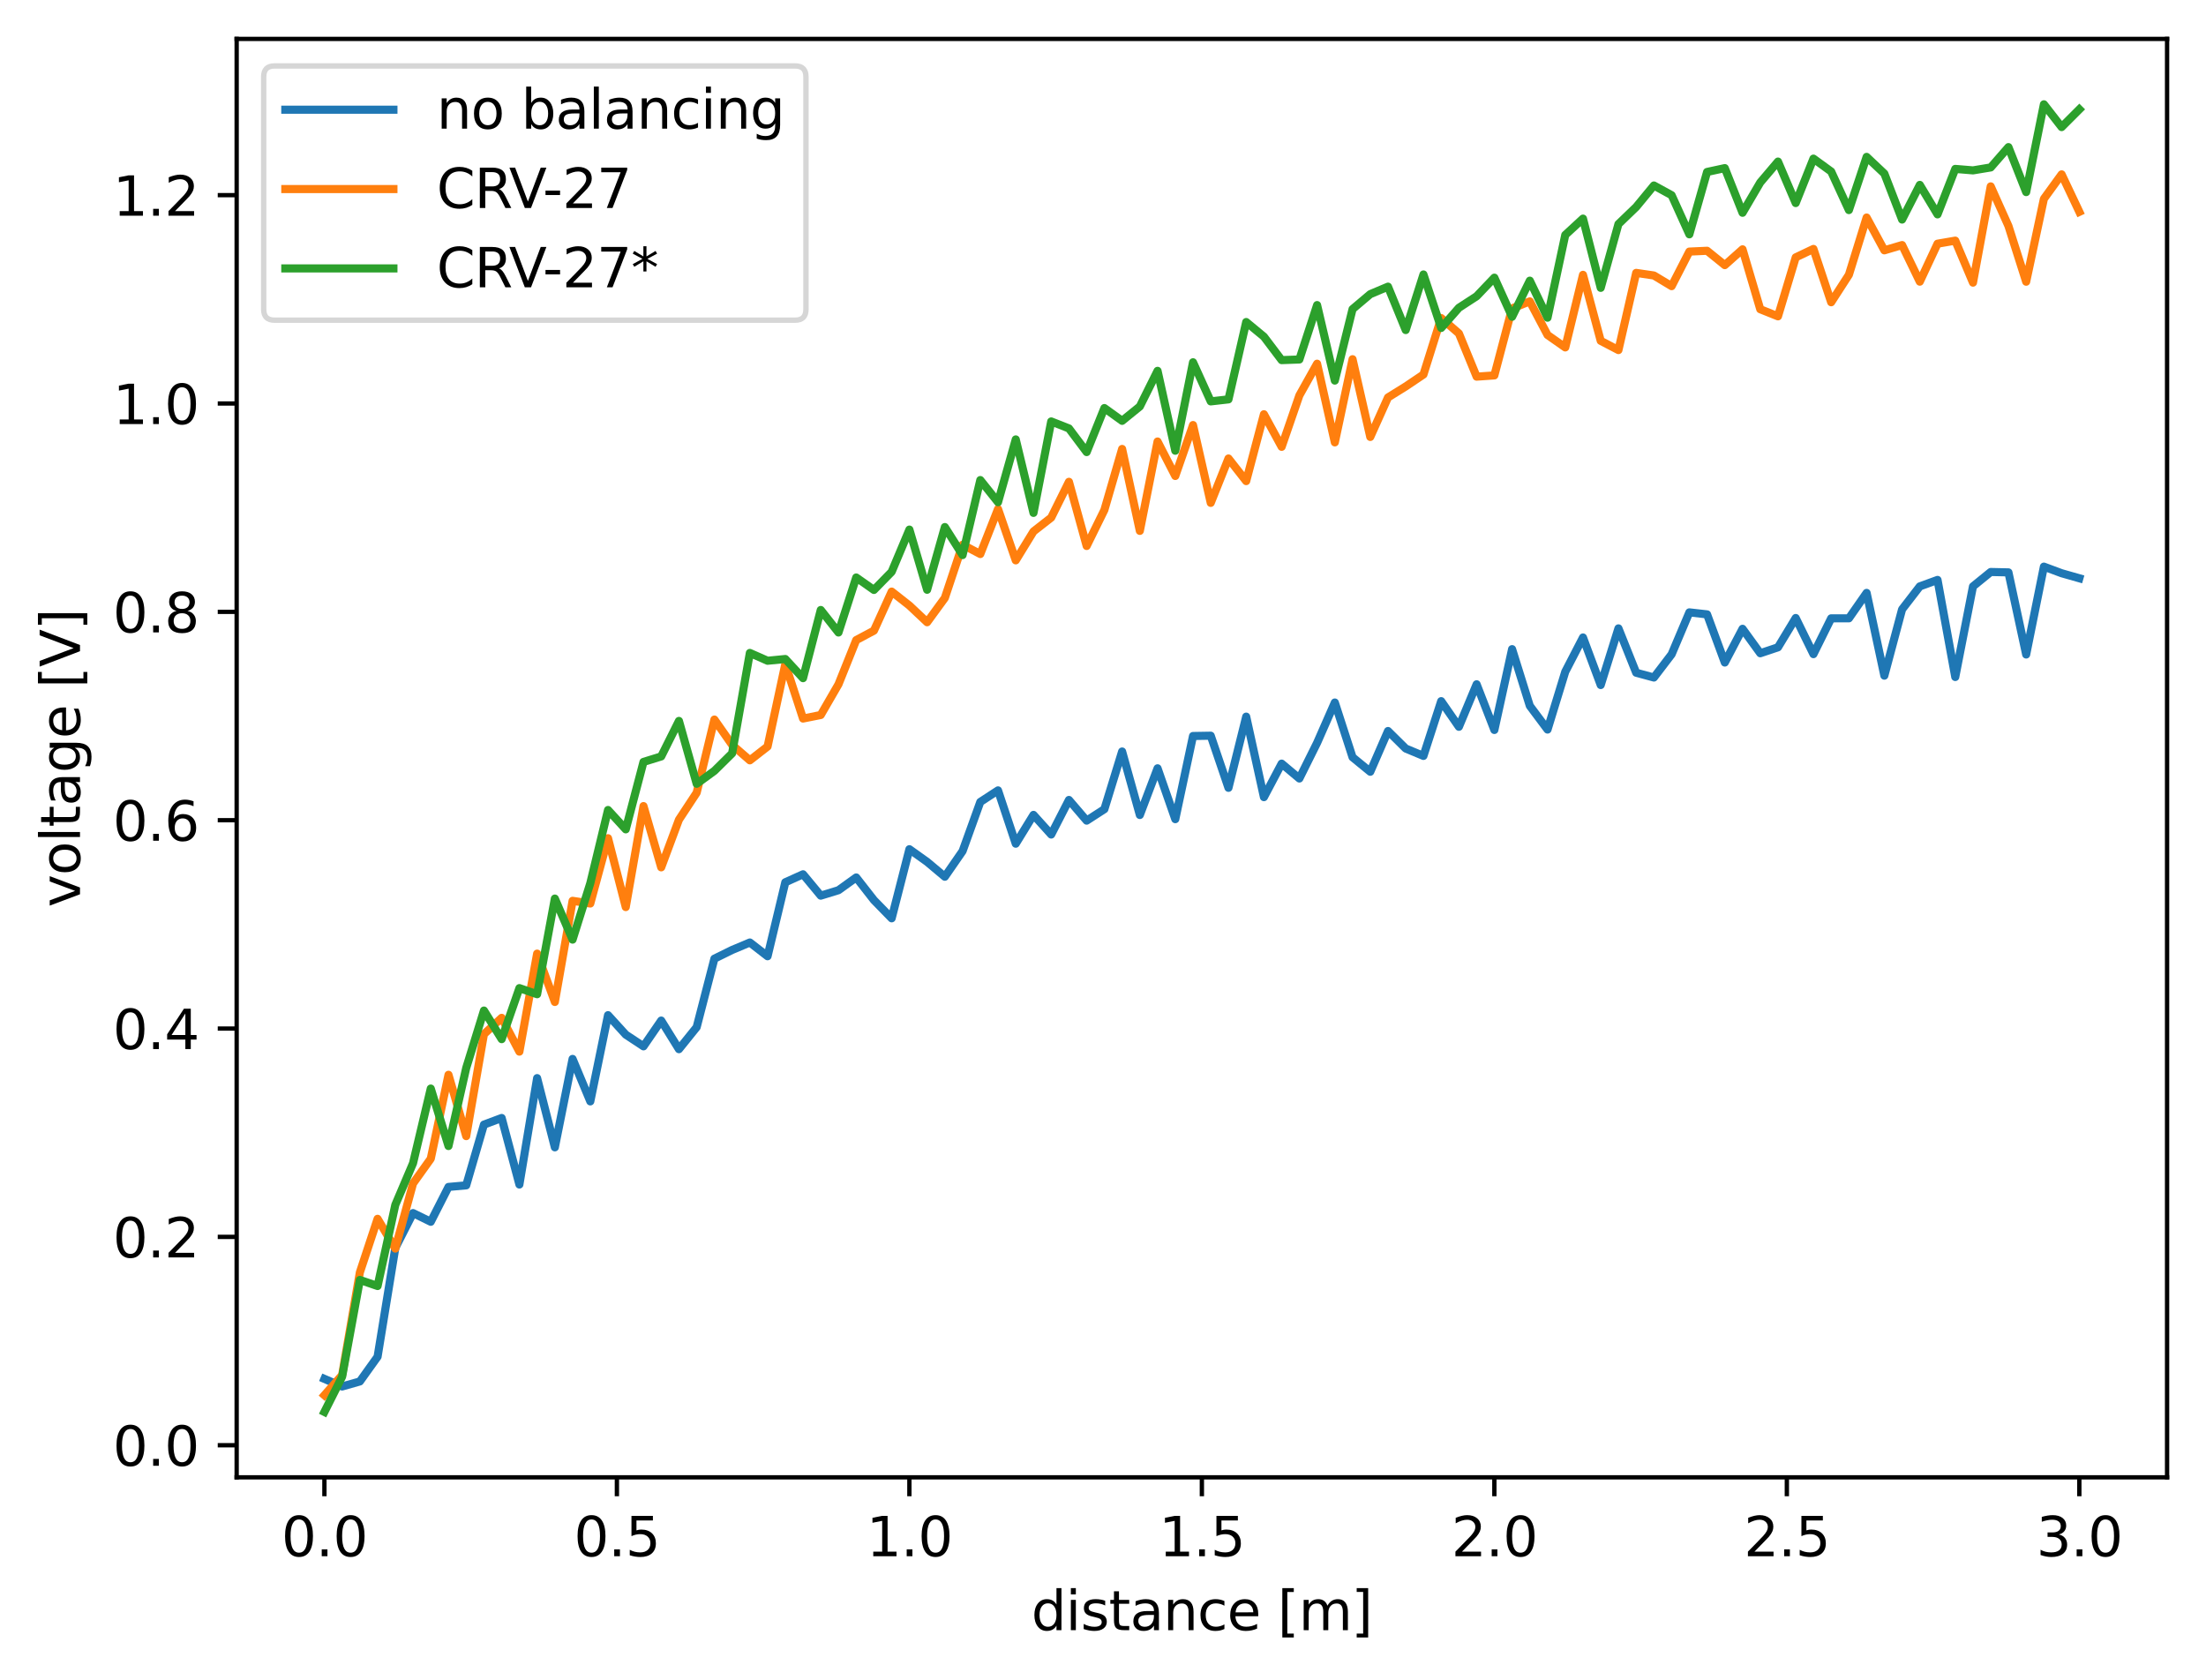 <svg xmlns:xlink="http://www.w3.org/1999/xlink" width="544.135" height="414.491" viewBox="0 0 408.101 310.868" xmlns="http://www.w3.org/2000/svg"><defs><style>*{stroke-linejoin:round;stroke-linecap:butt}</style></defs><g id="figure_1"><path d="M0 310.868h408.101V0H0z" style="fill:#fff" id="patch_1"/><g id="axes_1"><path d="M43.781 273.312h357.12V7.2H43.781z" style="fill:#fff" id="patch_2"/><g id="matplotlib.axis_1"><g id="xtick_1"><g id="line2d_1"><defs><path id="md33b0e5134" d="M0 0v3.5" style="stroke:#000;stroke-width:.8"/></defs><use xlink:href="#md33b0e5134" x="60.014" y="273.312" style="stroke:#000;stroke-width:.8"/></g><g transform="matrix(.1 0 0 -.1 52.062 287.91)" id="text_1"><defs><path id="DejaVuSans-30" d="M2034 4250q-487 0-733-480-245-479-245-1442 0-959 245-1439 246-480 733-480 491 0 736 480 246 480 246 1439 0 963-246 1442-245 480-736 480zm0 500q785 0 1199-621 414-620 414-1801 0-1178-414-1799Q2819-91 2034-91q-784 0-1198 620-414 621-414 1799 0 1181 414 1801 414 621 1198 621z" transform="scale(.016)"/><path id="DejaVuSans-2e" d="M684 794h660V0H684v794z" transform="scale(.016)"/></defs><use xlink:href="#DejaVuSans-30"/><use xlink:href="#DejaVuSans-2e" x="63.623"/><use xlink:href="#DejaVuSans-30" x="95.41"/></g></g><g id="xtick_2"><use xlink:href="#md33b0e5134" x="114.123" y="273.312" style="stroke:#000;stroke-width:.8" id="line2d_2"/><g transform="matrix(.1 0 0 -.1 106.172 287.91)" id="text_2"><defs><path id="DejaVuSans-35" d="M691 4666h2478v-532H1269V2991q137 47 274 70 138 23 276 23 781 0 1237-428 457-428 457-1159 0-753-469-1171Q2575-91 1722-91q-294 0-599 50Q819 9 494 109v635q281-153 581-228t634-75q541 0 856 284 316 284 316 772 0 487-316 771-315 285-856 285-253 0-505-56-251-56-513-175v2344z" transform="scale(.016)"/></defs><use xlink:href="#DejaVuSans-30"/><use xlink:href="#DejaVuSans-2e" x="63.623"/><use xlink:href="#DejaVuSans-35" x="95.41"/></g></g><g id="xtick_3"><use xlink:href="#md33b0e5134" x="168.232" y="273.312" style="stroke:#000;stroke-width:.8" id="line2d_3"/><g transform="matrix(.1 0 0 -.1 160.28 287.91)" id="text_3"><defs><path id="DejaVuSans-31" d="M794 531h1031v3560L703 3866v575l1116 225h631V531h1031V0H794v531z" transform="scale(.016)"/></defs><use xlink:href="#DejaVuSans-31"/><use xlink:href="#DejaVuSans-2e" x="63.623"/><use xlink:href="#DejaVuSans-30" x="95.41"/></g></g><g id="xtick_4"><use xlink:href="#md33b0e5134" x="222.341" y="273.312" style="stroke:#000;stroke-width:.8" id="line2d_4"/><g transform="matrix(.1 0 0 -.1 214.39 287.91)" id="text_4"><use xlink:href="#DejaVuSans-31"/><use xlink:href="#DejaVuSans-2e" x="63.623"/><use xlink:href="#DejaVuSans-35" x="95.41"/></g></g><g id="xtick_5"><use xlink:href="#md33b0e5134" x="276.45" y="273.312" style="stroke:#000;stroke-width:.8" id="line2d_5"/><g transform="matrix(.1 0 0 -.1 268.499 287.91)" id="text_5"><defs><path id="DejaVuSans-32" d="M1228 531h2203V0H469v531q359 372 979 998 621 627 780 809 303 340 423 576 121 236 121 464 0 372-261 606-261 235-680 235-297 0-627-103-329-103-704-313v638q381 153 712 231 332 78 607 78 725 0 1156-363 431-362 431-968 0-288-108-546-107-257-392-607-78-91-497-524-418-433-1181-1211z" transform="scale(.016)"/></defs><use xlink:href="#DejaVuSans-32"/><use xlink:href="#DejaVuSans-2e" x="63.623"/><use xlink:href="#DejaVuSans-30" x="95.41"/></g></g><g id="xtick_6"><use xlink:href="#md33b0e5134" x="330.559" y="273.312" style="stroke:#000;stroke-width:.8" id="line2d_6"/><g transform="matrix(.1 0 0 -.1 322.608 287.91)" id="text_6"><use xlink:href="#DejaVuSans-32"/><use xlink:href="#DejaVuSans-2e" x="63.623"/><use xlink:href="#DejaVuSans-35" x="95.41"/></g></g><g id="xtick_7"><use xlink:href="#md33b0e5134" x="384.669" y="273.312" style="stroke:#000;stroke-width:.8" id="line2d_7"/><g transform="matrix(.1 0 0 -.1 376.717 287.91)" id="text_7"><defs><path id="DejaVuSans-33" d="M2597 2516q453-97 707-404 255-306 255-756 0-690-475-1069Q2609-91 1734-91q-293 0-604 58T488 141v609q262-153 574-231 313-78 654-78 593 0 904 234t311 681q0 413-289 645-289 233-804 233h-544v519h569q465 0 712 186t247 536q0 359-255 551-254 193-729 193-260 0-557-57-297-56-653-174v562q360 100 674 150t592 50q719 0 1137-327 419-326 419-882 0-388-222-655t-631-370z" transform="scale(.016)"/></defs><use xlink:href="#DejaVuSans-33"/><use xlink:href="#DejaVuSans-2e" x="63.623"/><use xlink:href="#DejaVuSans-30" x="95.41"/></g></g><g transform="matrix(.1 0 0 -.1 190.794 301.589)" id="text_8"><defs><path id="DejaVuSans-64" d="M2906 2969v1894h575V0h-575v525q-181-312-458-464-276-152-664-152-634 0-1033 506-398 507-398 1332t398 1331q399 506 1033 506 388 0 664-152 277-151 458-463zM947 1747q0-634 261-995t717-361q456 0 718 361 263 361 263 995t-263 995q-262 361-718 361t-717-361q-261-361-261-995z" transform="scale(.016)"/><path id="DejaVuSans-69" d="M603 3500h575V0H603v3500zm0 1363h575v-729H603v729z" transform="scale(.016)"/><path id="DejaVuSans-73" d="M2834 3397v-544q-243 125-506 187-262 63-544 63-428 0-642-131t-214-394q0-200 153-314t616-217l197-44q612-131 870-370t258-667q0-488-386-773Q2250-91 1575-91q-281 0-586 55T347 128v594q319-166 628-249 309-82 613-82 406 0 624 139 219 139 219 392 0 234-158 359-157 125-692 241l-200 47q-534 112-772 345-237 233-237 639 0 494 350 762 350 269 994 269 318 0 599-47 282-46 519-140z" transform="scale(.016)"/><path id="DejaVuSans-74" d="M1172 4494v-994h1184v-447H1172V1153q0-428 117-550t477-122h590V0h-590q-666 0-919 248-253 249-253 905v1900H172v447h422v994h578z" transform="scale(.016)"/><path id="DejaVuSans-61" d="M2194 1759q-697 0-966-159t-269-544q0-306 202-486 202-179 548-179 479 0 768 339t289 901v128h-572zm1147 238V0h-575v531q-197-318-491-470T1556-91q-537 0-855 302-317 302-317 808 0 590 395 890 396 300 1180 300h807v57q0 397-261 614t-733 217q-300 0-585-72-284-72-546-216v532q315 122 612 182 297 61 578 61 760 0 1135-394 375-393 375-1193z" transform="scale(.016)"/><path id="DejaVuSans-6e" d="M3513 2113V0h-575v2094q0 497-194 743-194 247-581 247-466 0-735-297-269-296-269-809V0H581v3500h578v-544q207 316 486 472 280 156 646 156 603 0 912-373 310-373 310-1098z" transform="scale(.016)"/><path id="DejaVuSans-63" d="M3122 3366v-538q-244 135-489 202t-495 67q-560 0-870-355-309-354-309-995t309-996q310-354 870-354 250 0 495 67t489 202V134Q2881 22 2623-34q-257-57-548-57-791 0-1257 497-465 497-465 1341 0 856 470 1346 471 491 1290 491 265 0 518-55 253-54 491-163z" transform="scale(.016)"/><path id="DejaVuSans-65" d="M3597 1894v-281H953q38-594 358-905t892-311q331 0 642 81t618 244V178Q3153 47 2828-22t-659-69q-838 0-1327 487-489 488-489 1320 0 859 464 1363 464 505 1252 505 706 0 1117-455 411-454 411-1235zm-575 169q-6 471-264 752-258 282-683 282-481 0-770-272t-333-766l2050 4z" transform="scale(.016)"/><path id="DejaVuSans-5b" d="M550 4863h1325v-447h-750V-397h750v-447H550v5707z" transform="scale(.016)"/><path id="DejaVuSans-6d" d="M3328 2828q216 388 516 572t706 184q547 0 844-383 297-382 297-1088V0h-578v2094q0 503-179 746-178 244-543 244-447 0-707-297-259-296-259-809V0h-578v2094q0 506-178 748t-550 242q-441 0-701-298-259-298-259-808V0H581v3500h578v-544q197 322 472 475t653 153q382 0 649-194 267-193 395-562z" transform="scale(.016)"/><path id="DejaVuSans-5d" d="M1947 4863V-844H622v447h747v4813H622v447h1325z" transform="scale(.016)"/></defs><use xlink:href="#DejaVuSans-64"/><use xlink:href="#DejaVuSans-69" x="63.477"/><use xlink:href="#DejaVuSans-73" x="91.26"/><use xlink:href="#DejaVuSans-74" x="143.359"/><use xlink:href="#DejaVuSans-61" x="182.568"/><use xlink:href="#DejaVuSans-6e" x="243.848"/><use xlink:href="#DejaVuSans-63" x="307.227"/><use xlink:href="#DejaVuSans-65" x="362.207"/><use xlink:href="#DejaVuSans-20" x="423.73"/><use xlink:href="#DejaVuSans-5b" x="455.518"/><use xlink:href="#DejaVuSans-6d" x="494.531"/><use xlink:href="#DejaVuSans-5d" x="591.943"/></g></g><g id="matplotlib.axis_2"><g id="ytick_1"><g id="line2d_8"><defs><path id="mae9c46a1e6" d="M0 0h-3.5" style="stroke:#000;stroke-width:.8"/></defs><use xlink:href="#mae9c46a1e6" x="43.781" y="267.377" style="stroke:#000;stroke-width:.8"/></g><g transform="matrix(.1 0 0 -.1 20.878 271.176)" id="text_9"><use xlink:href="#DejaVuSans-30"/><use xlink:href="#DejaVuSans-2e" x="63.623"/><use xlink:href="#DejaVuSans-30" x="95.41"/></g></g><g id="ytick_2"><use xlink:href="#mae9c46a1e6" x="43.781" y="228.832" style="stroke:#000;stroke-width:.8" id="line2d_9"/><g transform="matrix(.1 0 0 -.1 20.878 232.631)" id="text_10"><use xlink:href="#DejaVuSans-30"/><use xlink:href="#DejaVuSans-2e" x="63.623"/><use xlink:href="#DejaVuSans-32" x="95.41"/></g></g><g id="ytick_3"><use xlink:href="#mae9c46a1e6" x="43.781" y="190.287" style="stroke:#000;stroke-width:.8" id="line2d_10"/><g transform="matrix(.1 0 0 -.1 20.878 194.086)" id="text_11"><defs><path id="DejaVuSans-34" d="M2419 4116 825 1625h1594v2491zm-166 550h794V1625h666v-525h-666V0h-628v1100H313v609l1940 2957z" transform="scale(.016)"/></defs><use xlink:href="#DejaVuSans-30"/><use xlink:href="#DejaVuSans-2e" x="63.623"/><use xlink:href="#DejaVuSans-34" x="95.41"/></g></g><g id="ytick_4"><use xlink:href="#mae9c46a1e6" x="43.781" y="151.742" style="stroke:#000;stroke-width:.8" id="line2d_11"/><g transform="matrix(.1 0 0 -.1 20.878 155.54)" id="text_12"><defs><path id="DejaVuSans-36" d="M2113 2584q-425 0-674-291-248-290-248-796 0-503 248-796 249-292 674-292t673 292q248 293 248 796 0 506-248 796-248 291-673 291zm1253 1979v-575q-238 112-480 171-242 60-480 60-625 0-955-422-329-422-376-1275 184 272 462 417 279 145 613 145 703 0 1111-427 408-426 408-1160 0-719-425-1154Q2819-91 2113-91q-810 0-1238 620-428 621-428 1799 0 1106 525 1764t1409 658q238 0 480-47t505-140z" transform="scale(.016)"/></defs><use xlink:href="#DejaVuSans-30"/><use xlink:href="#DejaVuSans-2e" x="63.623"/><use xlink:href="#DejaVuSans-36" x="95.41"/></g></g><g id="ytick_5"><use xlink:href="#mae9c46a1e6" x="43.781" y="113.196" style="stroke:#000;stroke-width:.8" id="line2d_12"/><g transform="matrix(.1 0 0 -.1 20.878 116.996)" id="text_13"><defs><path id="DejaVuSans-38" d="M2034 2216q-450 0-708-241-257-241-257-662 0-422 257-663 258-241 708-241t709 242q260 243 260 662 0 421-258 662-257 241-711 241zm-631 268q-406 100-633 378-226 279-226 679 0 559 398 884 399 325 1092 325 697 0 1094-325t397-884q0-400-227-679-226-278-629-378 456-106 710-416 255-309 255-755 0-679-414-1042Q2806-91 2034-91q-771 0-1186 362-414 363-414 1042 0 446 256 755 257 310 713 416zm-231 997q0-362 226-565 227-203 636-203 407 0 636 203 230 203 230 565 0 363-230 566-229 203-636 203-409 0-636-203-226-203-226-566z" transform="scale(.016)"/></defs><use xlink:href="#DejaVuSans-30"/><use xlink:href="#DejaVuSans-2e" x="63.623"/><use xlink:href="#DejaVuSans-38" x="95.41"/></g></g><g id="ytick_6"><use xlink:href="#mae9c46a1e6" x="43.781" y="74.651" style="stroke:#000;stroke-width:.8" id="line2d_13"/><g transform="matrix(.1 0 0 -.1 20.878 78.45)" id="text_14"><use xlink:href="#DejaVuSans-31"/><use xlink:href="#DejaVuSans-2e" x="63.623"/><use xlink:href="#DejaVuSans-30" x="95.41"/></g></g><g id="ytick_7"><use xlink:href="#mae9c46a1e6" x="43.781" y="36.106" style="stroke:#000;stroke-width:.8" id="line2d_14"/><g transform="matrix(.1 0 0 -.1 20.878 39.905)" id="text_15"><use xlink:href="#DejaVuSans-31"/><use xlink:href="#DejaVuSans-2e" x="63.623"/><use xlink:href="#DejaVuSans-32" x="95.41"/></g></g><g transform="matrix(0 -.1 -.1 0 14.798 167.85)" id="text_16"><defs><path id="DejaVuSans-76" d="M191 3500h609L1894 563l1094 2937h609L2284 0h-781L191 3500z" transform="scale(.016)"/><path id="DejaVuSans-6f" d="M1959 3097q-462 0-731-361t-269-989q0-628 267-989 268-361 733-361 460 0 728 362 269 363 269 988 0 622-269 986-268 364-728 364zm0 487q750 0 1178-488 429-487 429-1349 0-859-429-1349Q2709-91 1959-91q-753 0-1180 489-426 490-426 1349 0 862 426 1349 427 488 1180 488z" transform="scale(.016)"/><path id="DejaVuSans-6c" d="M603 4863h575V0H603v4863z" transform="scale(.016)"/><path id="DejaVuSans-67" d="M2906 1791q0 625-258 968-257 344-723 344-462 0-720-344-258-343-258-968 0-622 258-966t720-344q466 0 723 344 258 344 258 966zm575-1357q0-893-397-1329-396-436-1215-436-303 0-572 45t-522 139v559q253-137 500-202 247-66 503-66 566 0 847 295t281 892v285q-178-310-456-463T1784 0Q1141 0 747 490 353 981 353 1791q0 812 394 1302 394 491 1037 491 388 0 666-153t456-462v531h575V434z" transform="scale(.016)"/><path id="DejaVuSans-56" d="M1831 0 50 4666h659L2188 738l1481 3928h656L2547 0h-716z" transform="scale(.016)"/></defs><use xlink:href="#DejaVuSans-76"/><use xlink:href="#DejaVuSans-6f" x="59.18"/><use xlink:href="#DejaVuSans-6c" x="120.361"/><use xlink:href="#DejaVuSans-74" x="148.145"/><use xlink:href="#DejaVuSans-61" x="187.354"/><use xlink:href="#DejaVuSans-67" x="248.633"/><use xlink:href="#DejaVuSans-65" x="312.109"/><use xlink:href="#DejaVuSans-20" x="373.633"/><use xlink:href="#DejaVuSans-5b" x="405.42"/><use xlink:href="#DejaVuSans-56" x="444.434"/><use xlink:href="#DejaVuSans-5d" x="512.842"/></g></g><path d="m60.014 255.101 3.28 1.408 3.279-.934 3.279-4.577 3.28-20.13 3.279-6.44 3.279 1.608 3.28-6.445 3.279-.296 3.279-11.238 3.28-1.223 3.279 12.309 3.279-19.684 3.28 12.805 3.279-16.357 3.28 7.858 3.278-15.954 3.28 3.604 3.28 2.165 3.278-4.768 3.28 5.293 3.28-4.072 3.278-12.67 3.28-1.614 3.28-1.38 3.278 2.542 3.28-13.683 3.28-1.48 3.278 3.953 3.28-1.006 3.28-2.36 3.278 4.195 3.28 3.363 3.28-12.784 3.278 2.342 3.28 2.75 3.28-4.74 3.279-9.096 3.279-2.138 3.28 9.861 3.279-5.329 3.279 3.634 3.28-6.396 3.279 3.825 3.279-2.121 3.28-10.67 3.279 11.748 3.279-8.639 3.28 9.41 3.279-15.386 3.279-.056 3.28 9.644 3.279-13.17 3.279 14.893 3.28-6.199 3.279 2.751 3.279-6.595 3.28-7.462 3.279 10.126 3.279 2.683 3.28-7.538 3.279 3.243 3.279 1.365 3.28-10.133 3.279 4.745 3.279-7.863 3.28 8.45 3.279-14.954 3.279 10.49 3.28 4.387 3.279-10.697 3.279-6.338 3.28 8.8 3.279-10.483 3.28 8.203 3.278.888 3.28-4.298 3.28-7.755 3.278.369 3.28 8.91 3.28-6.24 3.278 4.524 3.28-1.1 3.28-5.42 3.278 6.684 3.28-6.624 3.28-.003 3.278-4.703 3.28 15.31 3.28-12.266 3.278-4.248 3.28-1.197 3.28 17.96 3.278-16.764 3.28-2.664 3.28.072 3.279 15.195 3.279-16.257 3.28 1.22 3.279.934" clip-path="url(#pce97041dfa)" style="fill:none;stroke:#1f77b4;stroke-width:1.5;stroke-linecap:square" id="line2d_15"/><path d="m60.014 258.126 3.28-3.73 3.279-18.993 3.279-9.915 3.28 5.507 3.279-12.043 3.279-4.583 3.28-15.526 3.279 11.346 3.279-18.867 3.28-3.015 3.279 6.251 3.279-18.132 3.28 8.944 3.279-18.712 3.28.497 3.278-12.08 3.28 12.738 3.28-18.682 3.278 11.332 3.28-8.812 3.28-4.99 3.278-13.538 3.28 4.686 3.28 2.858 3.278-2.555 3.28-15.246 3.28 10.068 3.278-.654 3.28-5.679 3.28-8.181 3.278-1.749 3.28-7.22 3.28 2.58 3.278 3.086 3.28-4.493 3.28-9.843 3.279 1.718 3.279-8.33 3.28 9.499 3.279-5.346 3.279-2.562 3.28-6.621 3.279 11.871 3.279-6.661 3.28-11.291 3.279 15.159 3.279-16.535 3.28 6.378 3.279-9.423 3.279 14.398 3.28-8.211 3.279 4.183 3.279-12.367 3.28 6.025 3.279-9.51 3.279-5.866 3.28 14.554 3.279-15.387 3.279 14.381 3.28-7.307 3.279-2.036 3.279-2.207 3.28-10.443 3.279 2.845 3.279 7.993 3.28-.231 3.279-12.398 3.279-1.295 3.28 6.216 3.279 2.3 3.279-13.43 3.28 12.212 3.279 1.71 3.28-14.281 3.278.48 3.28 1.974 3.28-6.395 3.278-.151 3.28 2.653 3.28-2.921 3.278 11.084 3.28 1.313 3.28-10.907 3.278-1.561 3.28 9.862 3.28-5.084 3.278-10.587 3.28 6.066 3.28-.973 3.278 6.77 3.28-7.023 3.28-.565 3.278 7.768 3.28-17.807 3.28 7.326 3.279 10.31 3.279-15.335 3.28-4.523 3.279 6.933" clip-path="url(#pce97041dfa)" style="fill:none;stroke:#ff7f0e;stroke-width:1.5;stroke-linecap:square" id="line2d_16"/><path d="m60.014 261.216 3.28-6.522 3.279-17.899 3.279 1.125 3.28-15.013 3.279-7.71 3.279-13.808 3.28 10.632 3.279-14.448 3.279-10.614 3.28 5.29 3.279-9.441 3.279 1.127 3.28-17.693 3.279 7.591 3.28-10.433 3.278-13.547 3.28 3.579 3.28-12.477 3.278-1.01 3.28-6.571 3.28 11.63 3.278-2.39 3.28-3.24 3.28-18.578 3.278 1.447 3.28-.324 3.28 3.544 3.278-12.613 3.28 4.165 3.28-10.177 3.278 2.304 3.28-3.354 3.28-7.81 3.278 11.13 3.28-11.6 3.28 5.184 3.279-13.88 3.279 4.105 3.28-11.624 3.279 13.593 3.279-16.918 3.28 1.291 3.279 4.375 3.279-8.142 3.28 2.366 3.279-2.659 3.279-6.593 3.28 14.78 3.279-16.366 3.279 7.239 3.28-.375 3.279-14.309 3.279 2.71 3.28 4.338 3.279-.117 3.279-10.066 3.28 13.968 3.279-13.222 3.279-2.771 3.28-1.383 3.279 8.027 3.279-10.282 3.28 9.895 3.279-3.732 3.279-2.134 3.28-3.437 3.279 7.236 3.279-6.68 3.28 6.849 3.279-15.309 3.279-3.022 3.28 12.809 3.279-11.8 3.28-3.159 3.278-3.978 3.28 1.796 3.28 7.24 3.278-11.541 3.28-.709 3.28 8.26 3.278-5.604 3.28-3.867 3.28 7.673 3.278-8.22 3.28 2.388 3.28 7.132 3.278-9.842 3.28 3.095 3.28 8.5 3.278-6.412 3.28 5.455 3.28-8.413 3.278.272 3.28-.543 3.28-3.76 3.279 8.32 3.279-16.239 3.28 4.215 3.279-3.281" clip-path="url(#pce97041dfa)" style="fill:none;stroke:#2ca02c;stroke-width:1.5;stroke-linecap:square" id="line2d_17"/><path d="M43.781 273.312V7.2" style="fill:none;stroke:#000;stroke-width:.8;stroke-linejoin:miter;stroke-linecap:square" id="patch_3"/><path d="M400.901 273.312V7.2" style="fill:none;stroke:#000;stroke-width:.8;stroke-linejoin:miter;stroke-linecap:square" id="patch_4"/><path d="M43.781 273.312h357.12" style="fill:none;stroke:#000;stroke-width:.8;stroke-linejoin:miter;stroke-linecap:square" id="patch_5"/><path d="M43.781 7.2h357.12" style="fill:none;stroke:#000;stroke-width:.8;stroke-linejoin:miter;stroke-linecap:square" id="patch_6"/><g id="legend_1"><path d="M50.781 59.234h96.317q2 0 2-2V14.2q0-2-2-2H50.781q-2 0-2 2v43.034q0 2 2 2z" style="fill:#fff;opacity:.8;stroke:#ccc;stroke-linejoin:miter" id="patch_7"/><path d="M52.781 20.298h20" style="fill:none;stroke:#1f77b4;stroke-width:1.5;stroke-linecap:square" id="line2d_18"/><g transform="matrix(.1 0 0 -.1 80.781 23.798)" id="text_17"><defs><path id="DejaVuSans-62" d="M3116 1747q0 634-261 995t-717 361q-457 0-718-361t-261-995q0-634 261-995t718-361q456 0 717 361t261 995zM1159 2969q182 312 458 463 277 152 661 152 638 0 1036-506 399-506 399-1331T3314 415Q2916-91 2278-91q-384 0-661 152-276 152-458 464V0H581v4863h578V2969z" transform="scale(.016)"/></defs><use xlink:href="#DejaVuSans-6e"/><use xlink:href="#DejaVuSans-6f" x="63.379"/><use xlink:href="#DejaVuSans-20" x="124.561"/><use xlink:href="#DejaVuSans-62" x="156.348"/><use xlink:href="#DejaVuSans-61" x="219.824"/><use xlink:href="#DejaVuSans-6c" x="281.104"/><use xlink:href="#DejaVuSans-61" x="308.887"/><use xlink:href="#DejaVuSans-6e" x="370.166"/><use xlink:href="#DejaVuSans-63" x="433.545"/><use xlink:href="#DejaVuSans-69" x="488.525"/><use xlink:href="#DejaVuSans-6e" x="516.309"/><use xlink:href="#DejaVuSans-67" x="579.688"/></g><path d="M52.781 34.977h20" style="fill:none;stroke:#ff7f0e;stroke-width:1.5;stroke-linecap:square" id="line2d_19"/><g transform="matrix(.1 0 0 -.1 80.781 38.477)" id="text_18"><defs><path id="DejaVuSans-43" d="M4122 4306v-665q-319 297-680 443-361 147-767 147-800 0-1225-489t-425-1414q0-922 425-1411t1225-489q406 0 767 147t680 444V359q-331-225-702-338-370-112-782-112-1060 0-1670 648-609 649-609 1771 0 1125 609 1773 610 649 1670 649 418 0 788-111 371-111 696-333z" transform="scale(.016)"/><path id="DejaVuSans-52" d="M2841 2188q203-69 395-294t386-619L4263 0h-679l-596 1197q-232 469-449 622t-592 153h-688V0H628v4666h1425q800 0 1194-335 394-334 394-1009 0-441-205-732-205-290-595-402zM1259 4147V2491h794q456 0 689 211t233 620q0 409-233 617t-689 208h-794z" transform="scale(.016)"/><path id="DejaVuSans-2d" d="M313 2009h1684v-512H313v512z" transform="scale(.016)"/><path id="DejaVuSans-37" d="M525 4666h3000v-269L1831 0h-659l1594 4134H525v532z" transform="scale(.016)"/></defs><use xlink:href="#DejaVuSans-43"/><use xlink:href="#DejaVuSans-52" x="69.824"/><use xlink:href="#DejaVuSans-56" x="133.807"/><use xlink:href="#DejaVuSans-2d" x="196.34"/><use xlink:href="#DejaVuSans-32" x="232.424"/><use xlink:href="#DejaVuSans-37" x="296.047"/></g><path d="M52.781 49.655h20" style="fill:none;stroke:#2ca02c;stroke-width:1.5;stroke-linecap:square" id="line2d_20"/><g transform="matrix(.1 0 0 -.1 80.781 53.155)" id="text_19"><defs><path id="DejaVuSans-2a" d="m3009 3897-1121-606 1121-610-181-306-1050 634V1831h-356v1178L372 2375l-181 306 1122 610-1122 606 181 309 1050-634v1178h356V3572l1050 634 181-309z" transform="scale(.016)"/></defs><use xlink:href="#DejaVuSans-43"/><use xlink:href="#DejaVuSans-52" x="69.824"/><use xlink:href="#DejaVuSans-56" x="133.807"/><use xlink:href="#DejaVuSans-2d" x="196.34"/><use xlink:href="#DejaVuSans-32" x="232.424"/><use xlink:href="#DejaVuSans-37" x="296.047"/><use xlink:href="#DejaVuSans-2a" x="359.67"/></g></g></g></g><defs><clipPath id="pce97041dfa"><path d="M43.781 7.2h357.12v266.112H43.781z"/></clipPath></defs></svg>